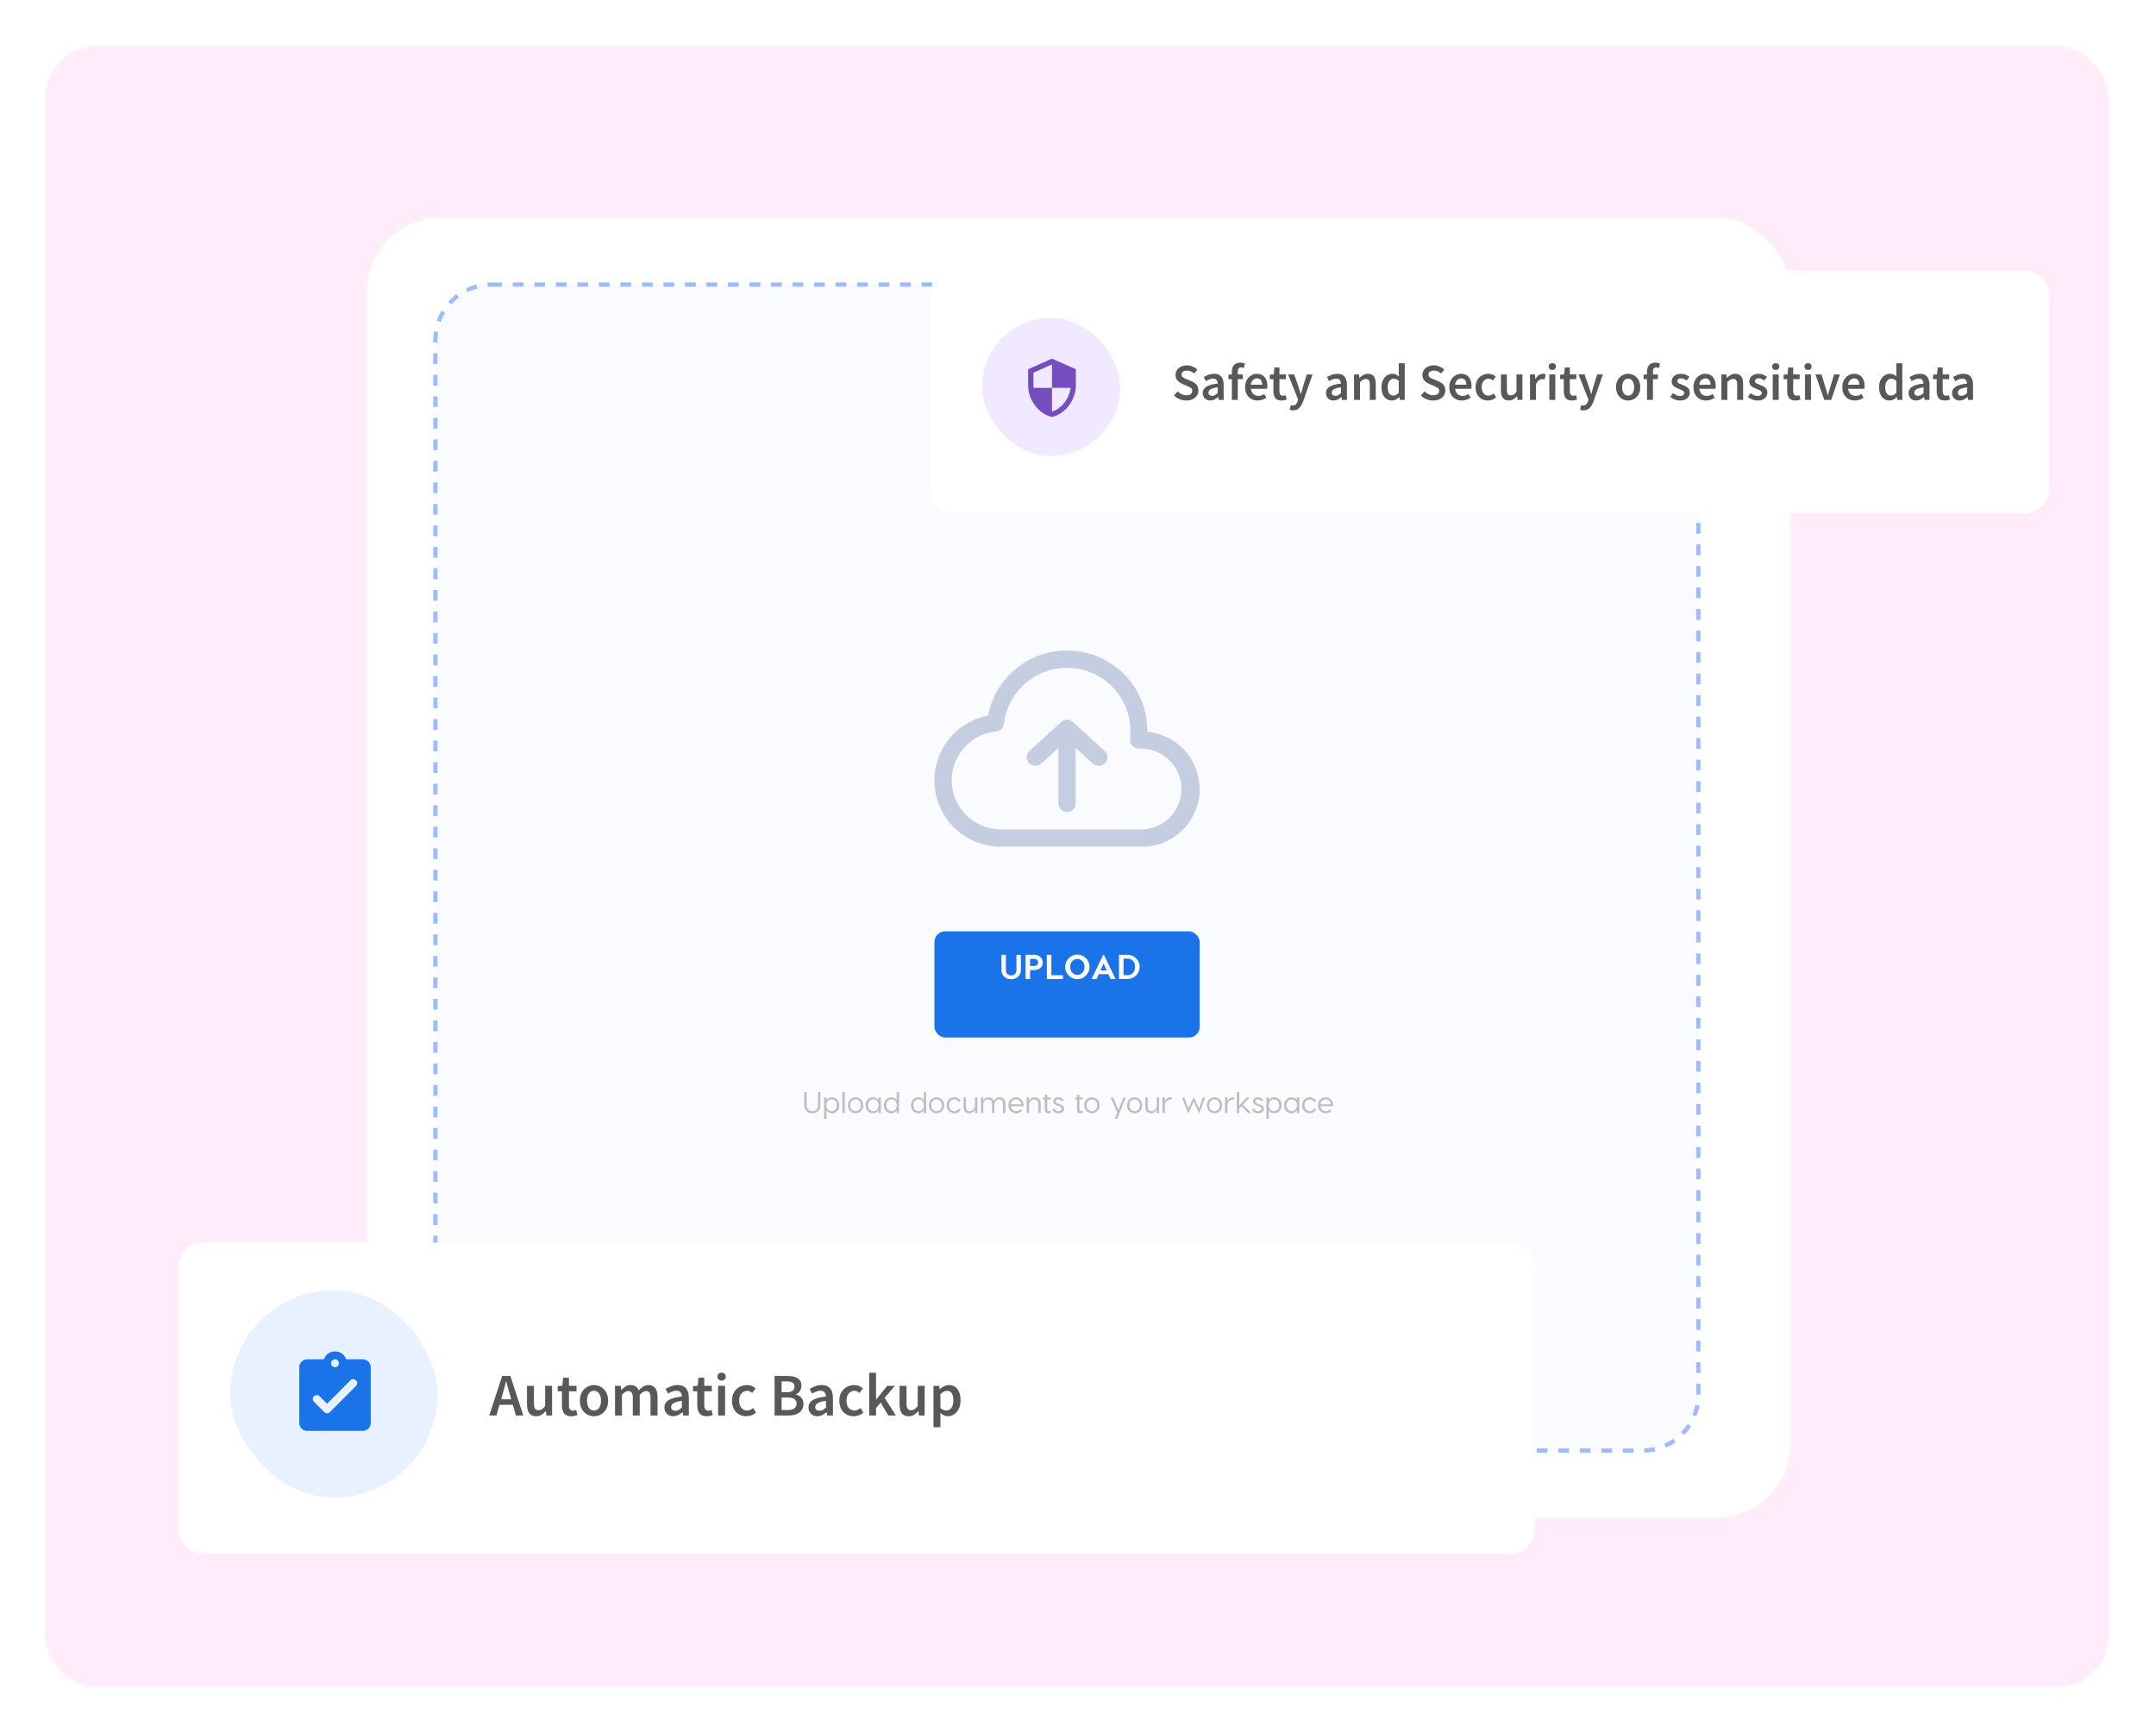 <svg width="499" height="401" viewBox="0 0 499 401" fill="none" xmlns="http://www.w3.org/2000/svg">
<g filter="url(#filter0_d_18826_15414)">
<mask id="mask0_18826_15414" style="mask-type:alpha" maskUnits="userSpaceOnUse" x="9" y="8" width="478" height="380">
<rect x="9" y="8" width="478" height="380" rx="12" fill="#FFEBFA"/>
</mask>
<g mask="url(#mask0_18826_15414)">
<rect x="9" y="8" width="478" height="380" rx="12" fill="#FFEBFA"/>
<rect x="83.597" y="47.694" width="329.71" height="301.056" rx="17.172" fill="white" stroke="#F5F5F5" stroke-width="0.498"/>
<rect x="99.502" y="63.32" width="292.315" height="269.801" rx="12.941" fill="#FAFBFF" stroke="#9DBBFF" stroke-width="0.995" stroke-dasharray="2.49 2.49"/>
<g filter="url(#filter1_d_18826_15414)">
<rect x="215" y="207.999" width="61.402" height="24.561" rx="2.489" fill="#1A73E8"/>
</g>
<path d="M235.01 218.399V221.951C235.01 222.585 234.791 223.095 234.354 223.479C233.917 223.863 233.389 224.055 232.77 224.055C232.146 224.055 231.615 223.863 231.178 223.479C230.741 223.095 230.522 222.585 230.522 221.951V218.399H231.546V221.951C231.546 222.356 231.666 222.66 231.906 222.863C232.151 223.065 232.439 223.167 232.77 223.167C233.101 223.167 233.386 223.065 233.626 222.863C233.866 222.66 233.986 222.356 233.986 221.951V218.399H235.01ZM238.021 218.399C238.651 218.399 239.149 218.564 239.517 218.895C239.885 219.225 240.069 219.649 240.069 220.167C240.069 220.684 239.885 221.108 239.517 221.439C239.149 221.769 238.651 221.935 238.021 221.935H237.149V223.999H236.093V218.399H238.021ZM237.981 220.999C238.301 220.999 238.552 220.927 238.733 220.783C238.92 220.639 239.013 220.433 239.013 220.167C239.013 219.9 238.92 219.695 238.733 219.551C238.552 219.401 238.301 219.327 237.981 219.327H237.149V220.999H237.981ZM242.071 223.119H244.759V223.999H241.023V218.399H242.071V223.119ZM248.078 218.343C248.814 218.343 249.468 218.615 250.038 219.159C250.609 219.703 250.894 220.383 250.894 221.199C250.894 222.015 250.609 222.695 250.038 223.239C249.468 223.783 248.814 224.055 248.078 224.055C247.358 224.055 246.708 223.783 246.126 223.239C245.55 222.689 245.262 222.009 245.262 221.199C245.262 220.388 245.55 219.711 246.126 219.167C246.708 218.617 247.358 218.343 248.078 218.343ZM248.086 219.359C247.633 219.359 247.241 219.532 246.91 219.879C246.585 220.22 246.422 220.66 246.422 221.199C246.422 221.737 246.585 222.18 246.91 222.527C247.241 222.868 247.633 223.039 248.086 223.039C248.561 223.039 248.956 222.868 249.27 222.527C249.585 222.185 249.742 221.743 249.742 221.199C249.742 220.649 249.585 220.207 249.27 219.871C248.956 219.529 248.561 219.359 248.086 219.359ZM255.782 223.999L255.278 222.887H253.038L252.534 223.999H251.382L254.07 218.399H254.238L256.926 223.999H255.782ZM253.43 222.015H254.886L254.158 220.407L253.43 222.015ZM259.687 218.399C260.476 218.399 261.143 218.671 261.687 219.215C262.236 219.753 262.511 220.407 262.511 221.175C262.511 221.969 262.236 222.639 261.687 223.183C261.143 223.727 260.476 223.999 259.687 223.999H257.727V218.399H259.687ZM259.687 223.111C260.231 223.111 260.66 222.929 260.975 222.567C261.295 222.204 261.455 221.74 261.455 221.175C261.455 220.631 261.295 220.18 260.975 219.823C260.66 219.465 260.231 219.287 259.687 219.287H258.783V223.111H259.687Z" fill="white"/>
<path d="M188.625 250.15V253.202C188.625 253.773 188.449 254.228 188.096 254.567C187.743 254.907 187.294 255.076 186.751 255.076C186.207 255.076 185.759 254.907 185.406 254.567C185.053 254.228 184.876 253.773 184.876 253.202V250.15H185.434V253.202C185.434 253.643 185.555 253.984 185.796 254.226C186.038 254.463 186.356 254.581 186.751 254.581C187.146 254.581 187.464 254.463 187.706 254.226C187.947 253.984 188.068 253.643 188.068 253.202V250.15H188.625ZM191.266 251.362C191.466 251.362 191.663 251.401 191.858 251.48C192.058 251.559 192.242 251.673 192.409 251.822C192.576 251.966 192.713 252.161 192.82 252.407C192.927 252.649 192.98 252.918 192.98 253.216C192.98 253.796 192.804 254.252 192.451 254.581C192.098 254.911 191.703 255.076 191.266 255.076C190.987 255.076 190.734 255.006 190.507 254.867C190.279 254.723 190.116 254.54 190.019 254.317V256.351H189.461V251.404H190.019V252.094C190.112 251.875 190.272 251.699 190.5 251.564C190.727 251.429 190.983 251.362 191.266 251.362ZM190.36 254.24C190.602 254.472 190.881 254.588 191.196 254.588C191.512 254.588 191.796 254.468 192.047 254.226C192.297 253.98 192.423 253.643 192.423 253.216C192.423 252.788 192.297 252.454 192.047 252.212C191.796 251.971 191.512 251.85 191.196 251.85C190.881 251.85 190.602 251.966 190.36 252.198C190.119 252.43 189.998 252.77 189.998 253.216C189.998 253.662 190.119 254.003 190.36 254.24ZM194.26 250.15V255.027H193.695V250.15H194.26ZM196.148 251.48C196.353 251.401 196.555 251.362 196.755 251.362C196.954 251.362 197.157 251.401 197.361 251.48C197.565 251.559 197.756 251.673 197.932 251.822C198.109 251.966 198.253 252.161 198.364 252.407C198.476 252.649 198.532 252.918 198.532 253.216C198.532 253.61 198.434 253.954 198.239 254.247C198.048 254.54 197.821 254.751 197.556 254.881C197.296 255.011 197.029 255.076 196.755 255.076C196.555 255.076 196.353 255.037 196.148 254.958C195.949 254.879 195.758 254.767 195.577 254.623C195.4 254.475 195.256 254.277 195.145 254.031C195.033 253.785 194.978 253.513 194.978 253.216C194.978 252.918 195.033 252.649 195.145 252.407C195.256 252.161 195.4 251.966 195.577 251.822C195.758 251.673 195.949 251.559 196.148 251.48ZM197.598 252.212C197.347 251.971 197.066 251.85 196.755 251.85C196.443 251.85 196.162 251.971 195.912 252.212C195.661 252.449 195.535 252.784 195.535 253.216C195.535 253.648 195.661 253.984 195.912 254.226C196.162 254.468 196.443 254.588 196.755 254.588C197.066 254.588 197.347 254.468 197.598 254.226C197.849 253.984 197.974 253.648 197.974 253.216C197.974 252.784 197.849 252.449 197.598 252.212ZM200.809 251.362C201.088 251.362 201.341 251.429 201.569 251.564C201.796 251.699 201.957 251.875 202.05 252.094V251.404H202.607V255.027H202.05V254.317C201.957 254.535 201.796 254.716 201.569 254.86C201.341 255.004 201.088 255.076 200.809 255.076C200.372 255.076 199.975 254.911 199.618 254.581C199.265 254.252 199.088 253.796 199.088 253.216C199.088 252.64 199.267 252.187 199.625 251.857C199.982 251.527 200.377 251.362 200.809 251.362ZM200.872 251.85C200.561 251.85 200.277 251.971 200.022 252.212C199.771 252.454 199.645 252.788 199.645 253.216C199.645 253.643 199.771 253.98 200.022 254.226C200.277 254.468 200.561 254.588 200.872 254.588C201.188 254.588 201.466 254.472 201.708 254.24C201.954 254.003 202.077 253.662 202.077 253.216C202.077 252.77 201.957 252.43 201.715 252.198C201.473 251.966 201.192 251.85 200.872 251.85ZM206.263 250.15H206.82V255.027H206.263V254.317C206.165 254.54 206.002 254.723 205.775 254.867C205.547 255.006 205.294 255.076 205.015 255.076C204.579 255.076 204.184 254.911 203.831 254.581C203.478 254.252 203.301 253.796 203.301 253.216C203.301 252.918 203.355 252.649 203.461 252.407C203.568 252.161 203.705 251.966 203.872 251.822C204.04 251.673 204.221 251.559 204.416 251.48C204.616 251.401 204.816 251.362 205.015 251.362C205.299 251.362 205.554 251.429 205.782 251.564C206.009 251.699 206.17 251.875 206.263 252.094V250.15ZM204.235 254.226C204.486 254.468 204.769 254.588 205.085 254.588C205.401 254.588 205.68 254.472 205.921 254.24C206.163 254.003 206.284 253.662 206.284 253.216C206.284 252.77 206.163 252.43 205.921 252.198C205.68 251.966 205.401 251.85 205.085 251.85C204.769 251.85 204.486 251.971 204.235 252.212C203.984 252.454 203.859 252.788 203.859 253.216C203.859 253.643 203.984 253.98 204.235 254.226ZM212.53 250.15H213.088V255.027H212.53V254.317C212.432 254.54 212.27 254.723 212.042 254.867C211.815 255.006 211.561 255.076 211.283 255.076C210.846 255.076 210.451 254.911 210.098 254.581C209.745 254.252 209.568 253.796 209.568 253.216C209.568 252.918 209.622 252.649 209.729 252.407C209.836 252.161 209.973 251.966 210.14 251.822C210.307 251.673 210.488 251.559 210.683 251.48C210.883 251.401 211.083 251.362 211.283 251.362C211.566 251.362 211.822 251.429 212.049 251.564C212.277 251.699 212.437 251.875 212.53 252.094V250.15ZM210.502 254.226C210.753 254.468 211.036 254.588 211.352 254.588C211.668 254.588 211.947 254.472 212.189 254.24C212.43 254.003 212.551 253.662 212.551 253.216C212.551 252.77 212.43 252.43 212.189 252.198C211.947 251.966 211.668 251.85 211.352 251.85C211.036 251.85 210.753 251.971 210.502 252.212C210.251 252.454 210.126 252.788 210.126 253.216C210.126 253.643 210.251 253.98 210.502 254.226ZM214.883 251.48C215.087 251.401 215.289 251.362 215.489 251.362C215.689 251.362 215.891 251.401 216.095 251.48C216.3 251.559 216.49 251.673 216.666 251.822C216.843 251.966 216.987 252.161 217.099 252.407C217.21 252.649 217.266 252.918 217.266 253.216C217.266 253.61 217.168 253.954 216.973 254.247C216.783 254.54 216.555 254.751 216.29 254.881C216.03 255.011 215.763 255.076 215.489 255.076C215.289 255.076 215.087 255.037 214.883 254.958C214.683 254.879 214.492 254.767 214.311 254.623C214.135 254.475 213.991 254.277 213.879 254.031C213.768 253.785 213.712 253.513 213.712 253.216C213.712 252.918 213.768 252.649 213.879 252.407C213.991 252.161 214.135 251.966 214.311 251.822C214.492 251.673 214.683 251.559 214.883 251.48ZM216.332 252.212C216.081 251.971 215.8 251.85 215.489 251.85C215.178 251.85 214.897 251.971 214.646 252.212C214.395 252.449 214.269 252.784 214.269 253.216C214.269 253.648 214.395 253.984 214.646 254.226C214.897 254.468 215.178 254.588 215.489 254.588C215.8 254.588 216.081 254.468 216.332 254.226C216.583 253.984 216.708 253.648 216.708 253.216C216.708 252.784 216.583 252.449 216.332 252.212ZM219.599 251.362C219.882 251.362 220.164 251.436 220.442 251.585C220.721 251.734 220.942 251.95 221.104 252.233L220.603 252.407C220.491 252.226 220.342 252.089 220.157 251.996C219.975 251.899 219.79 251.85 219.599 251.85C219.288 251.85 219.007 251.971 218.756 252.212C218.505 252.454 218.38 252.788 218.38 253.216C218.38 253.643 218.505 253.98 218.756 254.226C219.007 254.468 219.288 254.588 219.599 254.588C219.79 254.588 219.975 254.54 220.157 254.442C220.342 254.344 220.491 254.205 220.603 254.024L221.111 254.198C220.944 254.481 220.721 254.7 220.442 254.853C220.164 255.002 219.882 255.076 219.599 255.076C219.399 255.076 219.197 255.037 218.993 254.958C218.793 254.879 218.603 254.767 218.421 254.623C218.245 254.475 218.101 254.277 217.989 254.031C217.878 253.785 217.822 253.513 217.822 253.216C217.822 252.918 217.878 252.646 217.989 252.4C218.101 252.154 218.245 251.959 218.421 251.815C218.603 251.671 218.793 251.559 218.993 251.48C219.197 251.401 219.399 251.362 219.599 251.362ZM224.386 251.404H224.944V255.027H224.386V254.149C224.34 254.349 224.2 254.553 223.968 254.763C223.736 254.972 223.443 255.076 223.09 255.076C222.7 255.076 222.377 254.951 222.122 254.7C221.866 254.449 221.738 254.061 221.738 253.536V251.404H222.296V253.522C222.296 253.889 222.375 254.159 222.533 254.331C222.691 254.502 222.904 254.588 223.174 254.588C223.476 254.588 223.738 254.472 223.961 254.24C224.184 254.003 224.326 253.747 224.386 253.473V251.404ZM230.081 251.369C230.452 251.369 230.773 251.494 231.042 251.745C231.312 251.996 231.447 252.389 231.447 252.923V255.027H230.889V252.902C230.889 252.554 230.803 252.293 230.631 252.122C230.464 251.945 230.248 251.857 229.983 251.857C229.695 251.857 229.458 251.954 229.272 252.149C229.087 252.34 228.959 252.581 228.889 252.874V255.027H228.332V252.902C228.332 252.558 228.243 252.298 228.067 252.122C227.89 251.945 227.67 251.857 227.405 251.857C227.103 251.857 226.861 251.957 226.68 252.156C226.499 252.356 226.383 252.595 226.332 252.874V255.027H225.774V251.404H226.332V252.275C226.355 252.075 226.469 251.875 226.673 251.676C226.878 251.471 227.152 251.369 227.495 251.369C227.774 251.369 228.032 251.441 228.269 251.585C228.511 251.729 228.682 251.957 228.785 252.268C228.859 252.036 229.01 251.829 229.238 251.648C229.465 251.462 229.746 251.369 230.081 251.369ZM232.677 251.857C233.048 251.527 233.455 251.362 233.896 251.362C234.338 251.362 234.739 251.527 235.102 251.857C235.469 252.187 235.652 252.64 235.652 253.216C235.652 253.276 235.648 253.348 235.638 253.432H232.698C232.735 253.794 232.874 254.077 233.116 254.282C233.357 254.486 233.622 254.588 233.91 254.588C234.305 254.588 234.623 254.454 234.865 254.184L235.311 254.442C234.948 254.865 234.479 255.076 233.903 255.076C233.703 255.076 233.501 255.037 233.297 254.958C233.097 254.879 232.907 254.767 232.726 254.623C232.549 254.475 232.405 254.277 232.294 254.031C232.182 253.785 232.126 253.513 232.126 253.216C232.126 252.64 232.31 252.187 232.677 251.857ZM234.677 252.149C234.44 251.95 234.18 251.85 233.896 251.85C233.613 251.85 233.353 251.95 233.116 252.149C232.879 252.349 232.742 252.63 232.705 252.993H235.095C235.058 252.63 234.918 252.349 234.677 252.149ZM238.216 251.369C238.602 251.369 238.929 251.497 239.199 251.752C239.468 252.008 239.603 252.396 239.603 252.916V255.027H239.045V252.937C239.045 252.57 238.959 252.298 238.788 252.122C238.62 251.945 238.397 251.857 238.119 251.857C237.812 251.857 237.543 251.973 237.31 252.205C237.083 252.433 236.948 252.667 236.906 252.909V255.027H236.349V251.404H236.906V252.268C236.934 252.087 237.069 251.892 237.31 251.683C237.556 251.473 237.858 251.369 238.216 251.369ZM241.403 254.581C241.561 254.581 241.722 254.544 241.884 254.47V254.944C241.717 255.027 241.51 255.069 241.264 255.069C240.795 255.069 240.56 254.811 240.56 254.296V251.864H240.114V251.404H240.56V250.777H241.118V251.404H241.877V251.864H241.118V254.247C241.118 254.47 241.213 254.581 241.403 254.581ZM244.395 252.268C244.233 251.98 243.991 251.836 243.671 251.836C243.494 251.836 243.35 251.882 243.239 251.975C243.132 252.063 243.078 252.173 243.078 252.303C243.078 252.424 243.116 252.526 243.19 252.609C243.269 252.693 243.404 252.767 243.594 252.832L243.963 252.965C244.321 253.09 244.588 253.227 244.765 253.376C244.941 253.525 245.03 253.743 245.03 254.031C245.03 254.347 244.893 254.6 244.618 254.79C244.344 254.981 244.038 255.076 243.699 255.076C243.378 255.076 243.085 254.99 242.821 254.818C242.556 254.646 242.384 254.416 242.305 254.128L242.793 253.996C242.853 254.177 242.969 254.324 243.141 254.435C243.313 254.542 243.499 254.595 243.699 254.595C243.894 254.595 244.068 254.544 244.221 254.442C244.375 254.335 244.451 254.198 244.451 254.031C244.451 253.887 244.402 253.768 244.305 253.675C244.207 253.583 244.059 253.501 243.859 253.432L243.441 253.285C243.106 253.164 242.867 253.03 242.723 252.881C242.579 252.732 242.507 252.542 242.507 252.31C242.507 252.04 242.619 251.815 242.841 251.634C243.069 251.453 243.343 251.362 243.664 251.362C244.244 251.362 244.658 251.62 244.904 252.135L244.395 252.268ZM248.848 254.581C249.006 254.581 249.166 254.544 249.329 254.47V254.944C249.162 255.027 248.955 255.069 248.709 255.069C248.239 255.069 248.005 254.811 248.005 254.296V251.864H247.559V251.404H248.005V250.777H248.562V251.404H249.322V251.864H248.562V254.247C248.562 254.47 248.658 254.581 248.848 254.581ZM250.847 251.48C251.051 251.401 251.254 251.362 251.453 251.362C251.653 251.362 251.855 251.401 252.06 251.48C252.264 251.559 252.454 251.673 252.631 251.822C252.807 251.966 252.951 252.161 253.063 252.407C253.174 252.649 253.23 252.918 253.23 253.216C253.23 253.61 253.133 253.954 252.938 254.247C252.747 254.54 252.519 254.751 252.255 254.881C251.995 255.011 251.727 255.076 251.453 255.076C251.254 255.076 251.051 255.037 250.847 254.958C250.647 254.879 250.457 254.767 250.276 254.623C250.099 254.475 249.955 254.277 249.844 254.031C249.732 253.785 249.676 253.513 249.676 253.216C249.676 252.918 249.732 252.649 249.844 252.407C249.955 252.161 250.099 251.966 250.276 251.822C250.457 251.673 250.647 251.559 250.847 251.48ZM252.296 252.212C252.046 251.971 251.765 251.85 251.453 251.85C251.142 251.85 250.861 251.971 250.61 252.212C250.359 252.449 250.234 252.784 250.234 253.216C250.234 253.648 250.359 253.984 250.61 254.226C250.861 254.468 251.142 254.588 251.453 254.588C251.765 254.588 252.046 254.468 252.296 254.226C252.547 253.984 252.673 253.648 252.673 253.216C252.673 252.784 252.547 252.449 252.296 252.212ZM258.74 251.404H259.297L257.29 256.351H256.74L257.318 254.923L255.792 251.404H256.35L257.583 254.261L258.74 251.404ZM260.742 251.48C260.946 251.401 261.148 251.362 261.348 251.362C261.548 251.362 261.75 251.401 261.954 251.48C262.158 251.559 262.349 251.673 262.525 251.822C262.702 251.966 262.846 252.161 262.957 252.407C263.069 252.649 263.125 252.918 263.125 253.216C263.125 253.61 263.027 253.954 262.832 254.247C262.642 254.54 262.414 254.751 262.149 254.881C261.889 255.011 261.622 255.076 261.348 255.076C261.148 255.076 260.946 255.037 260.742 254.958C260.542 254.879 260.351 254.767 260.17 254.623C259.994 254.475 259.85 254.277 259.738 254.031C259.627 253.785 259.571 253.513 259.571 253.216C259.571 252.918 259.627 252.649 259.738 252.407C259.85 252.161 259.994 251.966 260.17 251.822C260.351 251.673 260.542 251.559 260.742 251.48ZM262.191 252.212C261.94 251.971 261.659 251.85 261.348 251.85C261.037 251.85 260.755 251.971 260.505 252.212C260.254 252.449 260.128 252.784 260.128 253.216C260.128 253.648 260.254 253.984 260.505 254.226C260.755 254.468 261.037 254.588 261.348 254.588C261.659 254.588 261.94 254.468 262.191 254.226C262.442 253.984 262.567 253.648 262.567 253.216C262.567 252.784 262.442 252.449 262.191 252.212ZM266.468 251.404H267.026V255.027H266.468V254.149C266.422 254.349 266.283 254.553 266.05 254.763C265.818 254.972 265.525 255.076 265.172 255.076C264.782 255.076 264.459 254.951 264.204 254.7C263.948 254.449 263.82 254.061 263.82 253.536V251.404H264.378V253.522C264.378 253.889 264.457 254.159 264.615 254.331C264.773 254.502 264.986 254.588 265.256 254.588C265.558 254.588 265.82 254.472 266.043 254.24C266.266 254.003 266.408 253.747 266.468 253.473V251.404ZM269.661 251.369C269.726 251.369 269.815 251.374 269.926 251.383V251.899C269.866 251.889 269.775 251.885 269.654 251.885C269.306 251.889 269.016 252.005 268.783 252.233C268.551 252.461 268.409 252.779 268.358 253.188V255.027H267.794V251.404H268.358V252.512C268.4 252.191 268.535 251.922 268.762 251.703C268.99 251.48 269.29 251.369 269.661 251.369ZM277.723 251.404L276.308 255.027H276.218L275.005 252.358L273.8 255.027H273.709L272.295 251.404H272.852L273.8 253.947L274.956 251.404H275.061L276.218 253.947L277.165 251.404H277.723ZM279.217 251.48C279.422 251.401 279.624 251.362 279.823 251.362C280.023 251.362 280.225 251.401 280.43 251.48C280.634 251.559 280.824 251.673 281.001 251.822C281.178 251.966 281.322 252.161 281.433 252.407C281.545 252.649 281.6 252.918 281.6 253.216C281.6 253.61 281.503 253.954 281.308 254.247C281.117 254.54 280.89 254.751 280.625 254.881C280.365 255.011 280.097 255.076 279.823 255.076C279.624 255.076 279.422 255.037 279.217 254.958C279.017 254.879 278.827 254.767 278.646 254.623C278.469 254.475 278.325 254.277 278.214 254.031C278.102 253.785 278.046 253.513 278.046 253.216C278.046 252.918 278.102 252.649 278.214 252.407C278.325 252.161 278.469 251.966 278.646 251.822C278.827 251.673 279.017 251.559 279.217 251.48ZM280.667 252.212C280.416 251.971 280.135 251.85 279.823 251.85C279.512 251.85 279.231 251.971 278.98 252.212C278.729 252.449 278.604 252.784 278.604 253.216C278.604 253.648 278.729 253.984 278.98 254.226C279.231 254.468 279.512 254.588 279.823 254.588C280.135 254.588 280.416 254.468 280.667 254.226C280.917 253.984 281.043 253.648 281.043 253.216C281.043 252.784 280.917 252.449 280.667 252.212ZM284.129 251.369C284.194 251.369 284.282 251.374 284.394 251.383V251.899C284.333 251.889 284.243 251.885 284.122 251.885C283.773 251.889 283.483 252.005 283.251 252.233C283.018 252.461 282.877 252.779 282.826 253.188V255.027H282.261V251.404H282.826V252.512C282.867 252.191 283.002 251.922 283.23 251.703C283.457 251.48 283.757 251.369 284.129 251.369ZM287.646 255.027L286.05 253.425L285.562 253.94V255.027H285.005V250.15H285.562V253.243L287.298 251.404H288.001L286.385 253.076L288.343 255.027H287.646ZM290.622 252.268C290.459 251.98 290.218 251.836 289.897 251.836C289.721 251.836 289.577 251.882 289.465 251.975C289.358 252.063 289.305 252.173 289.305 252.303C289.305 252.424 289.342 252.526 289.416 252.609C289.495 252.693 289.63 252.767 289.82 252.832L290.19 252.965C290.548 253.09 290.815 253.227 290.991 253.376C291.168 253.525 291.256 253.743 291.256 254.031C291.256 254.347 291.119 254.6 290.845 254.79C290.571 254.981 290.264 255.076 289.925 255.076C289.604 255.076 289.312 254.99 289.047 254.818C288.782 254.646 288.61 254.416 288.531 254.128L289.019 253.996C289.08 254.177 289.196 254.324 289.368 254.435C289.539 254.542 289.725 254.595 289.925 254.595C290.12 254.595 290.294 254.544 290.448 254.442C290.601 254.335 290.678 254.198 290.678 254.031C290.678 253.887 290.629 253.768 290.531 253.675C290.434 253.583 290.285 253.501 290.085 253.432L289.667 253.285C289.333 253.164 289.093 253.03 288.949 252.881C288.805 252.732 288.733 252.542 288.733 252.31C288.733 252.04 288.845 251.815 289.068 251.634C289.296 251.453 289.57 251.362 289.89 251.362C290.471 251.362 290.884 251.62 291.131 252.135L290.622 252.268ZM293.654 251.362C293.854 251.362 294.051 251.401 294.247 251.48C294.446 251.559 294.63 251.673 294.797 251.822C294.964 251.966 295.101 252.161 295.208 252.407C295.315 252.649 295.368 252.918 295.368 253.216C295.368 253.796 295.192 254.252 294.839 254.581C294.486 254.911 294.091 255.076 293.654 255.076C293.376 255.076 293.122 255.006 292.895 254.867C292.667 254.723 292.504 254.54 292.407 254.317V256.351H291.849V251.404H292.407V252.094C292.5 251.875 292.66 251.699 292.888 251.564C293.115 251.429 293.371 251.362 293.654 251.362ZM292.748 254.24C292.99 254.472 293.269 254.588 293.585 254.588C293.9 254.588 294.184 254.468 294.435 254.226C294.686 253.98 294.811 253.643 294.811 253.216C294.811 252.788 294.686 252.454 294.435 252.212C294.184 251.971 293.9 251.85 293.585 251.85C293.269 251.85 292.99 251.966 292.748 252.198C292.507 252.43 292.386 252.77 292.386 253.216C292.386 253.662 292.507 254.003 292.748 254.24ZM297.644 251.362C297.923 251.362 298.176 251.429 298.404 251.564C298.632 251.699 298.792 251.875 298.885 252.094V251.404H299.442V255.027H298.885V254.317C298.792 254.535 298.632 254.716 298.404 254.86C298.176 255.004 297.923 255.076 297.644 255.076C297.208 255.076 296.811 254.911 296.453 254.581C296.1 254.252 295.923 253.796 295.923 253.216C295.923 252.64 296.102 252.187 296.46 251.857C296.817 251.527 297.212 251.362 297.644 251.362ZM297.707 251.85C297.396 251.85 297.112 251.971 296.857 252.212C296.606 252.454 296.481 252.788 296.481 253.216C296.481 253.643 296.606 253.98 296.857 254.226C297.112 254.468 297.396 254.588 297.707 254.588C298.023 254.588 298.302 254.472 298.543 254.24C298.79 254.003 298.913 253.662 298.913 253.216C298.913 252.77 298.792 252.43 298.55 252.198C298.309 251.966 298.028 251.85 297.707 251.85ZM301.878 251.362C302.162 251.362 302.443 251.436 302.722 251.585C303 251.734 303.221 251.95 303.384 252.233L302.882 252.407C302.77 252.226 302.622 252.089 302.436 251.996C302.255 251.899 302.069 251.85 301.878 251.85C301.567 251.85 301.286 251.971 301.035 252.212C300.784 252.454 300.659 252.788 300.659 253.216C300.659 253.643 300.784 253.98 301.035 254.226C301.286 254.468 301.567 254.588 301.878 254.588C302.069 254.588 302.255 254.54 302.436 254.442C302.622 254.344 302.77 254.205 302.882 254.024L303.391 254.198C303.223 254.481 303 254.7 302.722 254.853C302.443 255.002 302.162 255.076 301.878 255.076C301.679 255.076 301.477 255.037 301.272 254.958C301.072 254.879 300.882 254.767 300.701 254.623C300.524 254.475 300.38 254.277 300.269 254.031C300.157 253.785 300.101 253.513 300.101 253.216C300.101 252.918 300.157 252.646 300.269 252.4C300.38 252.154 300.524 251.959 300.701 251.815C300.882 251.671 301.072 251.559 301.272 251.48C301.477 251.401 301.679 251.362 301.878 251.362ZM304.327 251.857C304.698 251.527 305.105 251.362 305.546 251.362C305.987 251.362 306.389 251.527 306.752 251.857C307.119 252.187 307.302 252.64 307.302 253.216C307.302 253.276 307.298 253.348 307.288 253.432H304.348C304.385 253.794 304.524 254.077 304.766 254.282C305.007 254.486 305.272 254.588 305.56 254.588C305.955 254.588 306.273 254.454 306.515 254.184L306.961 254.442C306.598 254.865 306.129 255.076 305.553 255.076C305.353 255.076 305.151 255.037 304.947 254.958C304.747 254.879 304.557 254.767 304.375 254.623C304.199 254.475 304.055 254.277 303.943 254.031C303.832 253.785 303.776 253.513 303.776 253.216C303.776 252.64 303.96 252.187 304.327 251.857ZM306.327 252.149C306.09 251.95 305.83 251.85 305.546 251.85C305.263 251.85 305.003 251.95 304.766 252.149C304.529 252.349 304.392 252.63 304.355 252.993H306.745C306.708 252.63 306.568 252.349 306.327 252.149Z" fill="#BEBEBE"/>
<path d="M245.7 148C241.378 147.978 237.185 149.469 233.847 152.216C230.51 154.962 228.239 158.79 227.429 163.035C223.684 163.753 220.341 165.842 218.055 168.895C215.77 171.947 214.705 175.742 215.07 179.538C215.436 183.334 217.204 186.857 220.03 189.418C222.856 191.978 226.536 193.392 230.349 193.382H263.053C266.484 193.39 269.785 192.072 272.268 189.705C274.75 187.337 276.224 184.103 276.38 180.676C276.536 177.248 275.362 173.893 273.105 171.31C270.847 168.727 267.68 167.115 264.262 166.811C264.306 164.349 263.857 161.904 262.943 159.618C262.029 157.333 260.667 155.253 258.938 153.501C257.209 151.748 255.147 150.359 252.874 149.415C250.601 148.47 248.162 147.989 245.7 148V148ZM245.7 152.005C247.625 151.996 249.532 152.369 251.312 153.103C253.091 153.837 254.707 154.917 256.066 156.281C257.645 157.855 258.845 159.768 259.574 161.875C260.304 163.982 260.545 166.227 260.279 168.441C260.244 168.722 260.268 169.007 260.352 169.278C260.435 169.549 260.575 169.799 260.762 170.011C260.949 170.224 261.179 170.395 261.436 170.512C261.694 170.63 261.974 170.691 262.257 170.692H263.05C265.489 170.751 267.809 171.761 269.513 173.507C271.217 175.253 272.171 177.596 272.171 180.036C272.171 182.476 271.217 184.819 269.513 186.565C267.809 188.311 265.489 189.321 263.05 189.38H230.349C227.431 189.377 224.627 188.251 222.518 186.234C220.409 184.218 219.157 181.467 219.023 178.552C218.889 175.638 219.882 172.783 221.797 170.582C223.712 168.38 226.401 167.001 229.306 166.73C229.76 166.685 230.185 166.488 230.511 166.169C230.837 165.85 231.045 165.43 231.1 164.978C231.514 161.399 233.231 158.098 235.924 155.705C238.617 153.312 242.097 151.995 245.7 152.005V152.005ZM245.7 164.018C245.45 164.005 245.2 164.045 244.967 164.135C244.733 164.225 244.521 164.362 244.344 164.539L237.003 171.213C236.613 171.575 236.381 172.075 236.358 172.606C236.334 173.137 236.521 173.656 236.877 174.05C237.248 174.423 237.745 174.643 238.271 174.667C238.796 174.69 239.312 174.515 239.714 174.176L243.697 170.546V183.372C243.697 183.903 243.908 184.413 244.284 184.788C244.659 185.164 245.169 185.375 245.7 185.375C246.231 185.375 246.74 185.164 247.116 184.788C247.491 184.413 247.702 183.903 247.702 183.372V170.546L251.686 174.176C252.092 174.505 252.605 174.674 253.128 174.651C253.651 174.628 254.147 174.414 254.523 174.05C254.88 173.656 255.068 173.137 255.044 172.606C255.02 172.075 254.788 171.574 254.397 171.214L247.055 164.536C246.882 164.354 246.671 164.213 246.436 164.124C246.202 164.034 245.95 163.998 245.7 164.018V164.018Z" fill="#C5CEE0"/>
<g filter="url(#filter2_d_18826_15414)">
<rect x="214" y="58.999" width="259" height="56.217" rx="5.663" fill="white"/>
</g>
<path d="M273.288 90.144C272.76 90.144 272.248 90.044 271.752 89.844C271.264 89.644 270.832 89.36 270.456 88.992L271.272 88.044C271.552 88.308 271.872 88.524 272.232 88.692C272.592 88.852 272.952 88.932 273.312 88.932C273.76 88.932 274.1 88.84 274.332 88.656C274.564 88.472 274.68 88.228 274.68 87.924C274.68 87.596 274.564 87.36 274.332 87.216C274.108 87.072 273.82 86.924 273.468 86.772L272.388 86.304C272.132 86.192 271.88 86.048 271.632 85.872C271.392 85.696 271.192 85.472 271.032 85.2C270.88 84.928 270.804 84.6 270.804 84.216C270.804 83.8 270.916 83.428 271.14 83.1C271.372 82.764 271.684 82.5 272.076 82.308C272.476 82.108 272.932 82.008 273.444 82.008C273.9 82.008 274.34 82.1 274.764 82.284C275.188 82.46 275.552 82.7 275.856 83.004L275.148 83.892C274.9 83.684 274.636 83.52 274.356 83.4C274.084 83.28 273.78 83.22 273.444 83.22C273.076 83.22 272.776 83.304 272.544 83.472C272.32 83.632 272.208 83.856 272.208 84.144C272.208 84.344 272.264 84.512 272.376 84.648C272.496 84.776 272.652 84.888 272.844 84.984C273.036 85.072 273.24 85.16 273.456 85.248L274.524 85.692C274.988 85.892 275.368 86.156 275.664 86.484C275.96 86.804 276.108 87.248 276.108 87.816C276.108 88.24 275.996 88.628 275.772 88.98C275.548 89.332 275.224 89.616 274.8 89.832C274.384 90.04 273.88 90.144 273.288 90.144ZM278.843 90.144C278.331 90.144 277.911 89.984 277.583 89.664C277.263 89.344 277.103 88.928 277.103 88.416C277.103 87.784 277.379 87.296 277.931 86.952C278.483 86.6 279.363 86.36 280.571 86.232C280.563 85.92 280.479 85.652 280.319 85.428C280.167 85.196 279.891 85.08 279.491 85.08C279.203 85.08 278.919 85.136 278.639 85.248C278.367 85.36 278.099 85.496 277.835 85.656L277.331 84.732C277.659 84.524 278.027 84.344 278.435 84.192C278.851 84.04 279.291 83.964 279.755 83.964C280.491 83.964 281.039 84.184 281.399 84.624C281.767 85.056 281.951 85.684 281.951 86.508V90H280.811L280.715 89.352H280.667C280.403 89.576 280.119 89.764 279.815 89.916C279.519 90.068 279.195 90.144 278.843 90.144ZM279.287 89.064C279.527 89.064 279.743 89.008 279.935 88.896C280.135 88.776 280.347 88.616 280.571 88.416V87.096C279.771 87.2 279.215 87.356 278.903 87.564C278.591 87.764 278.435 88.012 278.435 88.308C278.435 88.572 278.515 88.764 278.675 88.884C278.835 89.004 279.039 89.064 279.287 89.064ZM283.843 90V85.2H283.051V84.168L283.843 84.108V83.496C283.843 82.88 283.995 82.376 284.299 81.984C284.603 81.584 285.103 81.384 285.799 81.384C286.007 81.384 286.207 81.404 286.399 81.444C286.591 81.484 286.751 81.532 286.879 81.588L286.615 82.62C286.399 82.524 286.183 82.476 285.967 82.476C285.471 82.476 285.223 82.808 285.223 83.472V84.108H286.375V85.2H285.223V90H283.843ZM289.814 90.144C289.27 90.144 288.778 90.024 288.338 89.784C287.898 89.536 287.55 89.184 287.294 88.728C287.038 88.264 286.91 87.708 286.91 87.06C286.91 86.42 287.038 85.868 287.294 85.404C287.558 84.94 287.898 84.584 288.314 84.336C288.73 84.088 289.166 83.964 289.622 83.964C290.158 83.964 290.606 84.084 290.966 84.324C291.326 84.556 291.598 84.884 291.782 85.308C291.966 85.724 292.058 86.208 292.058 86.76C292.058 87.048 292.038 87.272 291.998 87.432H288.254C288.318 87.952 288.506 88.356 288.818 88.644C289.13 88.932 289.522 89.076 289.994 89.076C290.25 89.076 290.486 89.04 290.702 88.968C290.926 88.888 291.146 88.78 291.362 88.644L291.83 89.508C291.55 89.692 291.238 89.844 290.894 89.964C290.55 90.084 290.19 90.144 289.814 90.144ZM288.242 86.496H290.858C290.858 86.04 290.758 85.684 290.558 85.428C290.358 85.164 290.058 85.032 289.658 85.032C289.314 85.032 289.006 85.16 288.734 85.416C288.47 85.664 288.306 86.024 288.242 86.496ZM295.335 90.144C294.655 90.144 294.171 89.948 293.883 89.556C293.603 89.156 293.463 88.64 293.463 88.008V85.2H292.623V84.168L293.535 84.108L293.703 82.5H294.855V84.108H296.355V85.2H294.855V88.008C294.855 88.696 295.131 89.04 295.683 89.04C295.787 89.04 295.895 89.028 296.007 89.004C296.119 88.972 296.215 88.94 296.295 88.908L296.535 89.928C296.375 89.984 296.191 90.032 295.983 90.072C295.783 90.12 295.567 90.144 295.335 90.144ZM297.991 92.424C297.831 92.424 297.691 92.412 297.571 92.388C297.451 92.364 297.335 92.336 297.223 92.304L297.475 91.224C297.531 91.24 297.595 91.256 297.667 91.272C297.747 91.296 297.823 91.308 297.895 91.308C298.207 91.308 298.455 91.212 298.639 91.02C298.831 90.836 298.975 90.596 299.071 90.3L299.179 89.928L296.863 84.108H298.267L299.287 87C299.375 87.256 299.459 87.528 299.539 87.816C299.627 88.096 299.715 88.376 299.803 88.656H299.851C299.923 88.384 299.995 88.108 300.067 87.828C300.147 87.54 300.223 87.264 300.295 87L301.183 84.108H302.515L300.379 90.264C300.131 90.928 299.831 91.452 299.479 91.836C299.127 92.228 298.631 92.424 297.991 92.424ZM307.367 90.144C306.855 90.144 306.435 89.984 306.107 89.664C305.787 89.344 305.627 88.928 305.627 88.416C305.627 87.784 305.903 87.296 306.455 86.952C307.007 86.6 307.887 86.36 309.095 86.232C309.087 85.92 309.003 85.652 308.843 85.428C308.691 85.196 308.415 85.08 308.015 85.08C307.727 85.08 307.443 85.136 307.163 85.248C306.891 85.36 306.623 85.496 306.359 85.656L305.854 84.732C306.183 84.524 306.551 84.344 306.959 84.192C307.375 84.04 307.815 83.964 308.279 83.964C309.015 83.964 309.563 84.184 309.923 84.624C310.291 85.056 310.475 85.684 310.475 86.508V90H309.335L309.239 89.352H309.191C308.927 89.576 308.643 89.764 308.339 89.916C308.043 90.068 307.719 90.144 307.367 90.144ZM307.811 89.064C308.051 89.064 308.267 89.008 308.459 88.896C308.659 88.776 308.871 88.616 309.095 88.416V87.096C308.295 87.2 307.739 87.356 307.427 87.564C307.115 87.764 306.959 88.012 306.959 88.308C306.959 88.572 307.039 88.764 307.199 88.884C307.359 89.004 307.563 89.064 307.811 89.064ZM312.126 90V84.108H313.266L313.362 84.9H313.41C313.674 84.644 313.962 84.424 314.274 84.24C314.586 84.056 314.942 83.964 315.342 83.964C315.974 83.964 316.434 84.168 316.722 84.576C317.01 84.984 317.154 85.56 317.154 86.304V90H315.774V86.484C315.774 85.996 315.702 85.652 315.558 85.452C315.414 85.252 315.178 85.152 314.85 85.152C314.594 85.152 314.366 85.216 314.166 85.344C313.974 85.464 313.754 85.644 313.506 85.884V90H312.126ZM320.905 90.144C320.169 90.144 319.581 89.872 319.141 89.328C318.701 88.784 318.481 88.028 318.481 87.06C318.481 86.42 318.597 85.868 318.829 85.404C319.069 84.94 319.381 84.584 319.765 84.336C320.149 84.088 320.553 83.964 320.977 83.964C321.313 83.964 321.597 84.024 321.829 84.144C322.069 84.256 322.301 84.412 322.525 84.612L322.477 83.664V81.528H323.857V90H322.717L322.621 89.364H322.573C322.357 89.58 322.105 89.764 321.817 89.916C321.529 90.068 321.225 90.144 320.905 90.144ZM321.241 89.004C321.681 89.004 322.093 88.784 322.477 88.344V85.596C322.277 85.412 322.077 85.284 321.877 85.212C321.677 85.14 321.477 85.104 321.277 85.104C320.901 85.104 320.577 85.276 320.305 85.62C320.041 85.956 319.909 86.432 319.909 87.048C319.909 87.68 320.025 88.164 320.257 88.5C320.489 88.836 320.817 89.004 321.241 89.004ZM330.429 90.144C329.901 90.144 329.389 90.044 328.893 89.844C328.405 89.644 327.973 89.36 327.597 88.992L328.413 88.044C328.693 88.308 329.013 88.524 329.373 88.692C329.733 88.852 330.093 88.932 330.453 88.932C330.901 88.932 331.241 88.84 331.473 88.656C331.705 88.472 331.821 88.228 331.821 87.924C331.821 87.596 331.705 87.36 331.473 87.216C331.249 87.072 330.961 86.924 330.609 86.772L329.529 86.304C329.273 86.192 329.021 86.048 328.773 85.872C328.533 85.696 328.333 85.472 328.173 85.2C328.021 84.928 327.945 84.6 327.945 84.216C327.945 83.8 328.057 83.428 328.281 83.1C328.513 82.764 328.825 82.5 329.217 82.308C329.617 82.108 330.073 82.008 330.585 82.008C331.041 82.008 331.481 82.1 331.905 82.284C332.329 82.46 332.693 82.7 332.997 83.004L332.289 83.892C332.041 83.684 331.777 83.52 331.497 83.4C331.225 83.28 330.921 83.22 330.585 83.22C330.217 83.22 329.917 83.304 329.685 83.472C329.461 83.632 329.349 83.856 329.349 84.144C329.349 84.344 329.405 84.512 329.517 84.648C329.637 84.776 329.793 84.888 329.985 84.984C330.177 85.072 330.381 85.16 330.597 85.248L331.665 85.692C332.129 85.892 332.509 86.156 332.805 86.484C333.101 86.804 333.249 87.248 333.249 87.816C333.249 88.24 333.137 88.628 332.913 88.98C332.689 89.332 332.365 89.616 331.941 89.832C331.525 90.04 331.021 90.144 330.429 90.144ZM337.076 90.144C336.532 90.144 336.04 90.024 335.6 89.784C335.16 89.536 334.812 89.184 334.556 88.728C334.3 88.264 334.172 87.708 334.172 87.06C334.172 86.42 334.3 85.868 334.556 85.404C334.82 84.94 335.16 84.584 335.576 84.336C335.992 84.088 336.428 83.964 336.884 83.964C337.42 83.964 337.868 84.084 338.228 84.324C338.588 84.556 338.86 84.884 339.044 85.308C339.228 85.724 339.32 86.208 339.32 86.76C339.32 87.048 339.3 87.272 339.26 87.432H335.516C335.58 87.952 335.768 88.356 336.08 88.644C336.392 88.932 336.784 89.076 337.256 89.076C337.512 89.076 337.748 89.04 337.964 88.968C338.188 88.888 338.408 88.78 338.624 88.644L339.092 89.508C338.812 89.692 338.5 89.844 338.156 89.964C337.812 90.084 337.452 90.144 337.076 90.144ZM335.504 86.496H338.12C338.12 86.04 338.02 85.684 337.82 85.428C337.62 85.164 337.32 85.032 336.92 85.032C336.576 85.032 336.268 85.16 335.996 85.416C335.732 85.664 335.568 86.024 335.504 86.496ZM343.098 90.144C342.562 90.144 342.078 90.024 341.646 89.784C341.222 89.536 340.882 89.184 340.626 88.728C340.378 88.264 340.254 87.708 340.254 87.06C340.254 86.404 340.39 85.848 340.662 85.392C340.934 84.928 341.294 84.576 341.742 84.336C342.198 84.088 342.686 83.964 343.206 83.964C343.582 83.964 343.91 84.028 344.19 84.156C344.47 84.284 344.718 84.44 344.934 84.624L344.262 85.524C344.11 85.388 343.954 85.284 343.794 85.212C343.634 85.132 343.462 85.092 343.278 85.092C342.806 85.092 342.418 85.272 342.114 85.632C341.818 85.992 341.67 86.468 341.67 87.06C341.67 87.644 341.814 88.116 342.102 88.476C342.398 88.836 342.778 89.016 343.242 89.016C343.474 89.016 343.69 88.968 343.89 88.872C344.098 88.768 344.286 88.648 344.454 88.512L345.018 89.424C344.746 89.664 344.442 89.844 344.106 89.964C343.77 90.084 343.434 90.144 343.098 90.144ZM347.933 90.144C347.301 90.144 346.841 89.94 346.553 89.532C346.265 89.124 346.121 88.548 346.121 87.804V84.108H347.501V87.624C347.501 88.112 347.573 88.456 347.717 88.656C347.861 88.856 348.093 88.956 348.413 88.956C348.669 88.956 348.893 88.892 349.085 88.764C349.285 88.636 349.497 88.428 349.721 88.14V84.108H351.101V90H349.973L349.865 89.136H349.829C349.573 89.44 349.293 89.684 348.989 89.868C348.685 90.052 348.333 90.144 347.933 90.144ZM352.849 90V84.108H353.989L354.085 85.152H354.133C354.341 84.768 354.593 84.476 354.889 84.276C355.185 84.068 355.489 83.964 355.801 83.964C356.081 83.964 356.305 84.004 356.473 84.084L356.233 85.284C356.129 85.252 356.033 85.228 355.945 85.212C355.857 85.196 355.749 85.188 355.621 85.188C355.389 85.188 355.145 85.28 354.889 85.464C354.633 85.64 354.413 85.952 354.229 86.4V90H352.849ZM357.325 90V84.108H358.705V90H357.325ZM358.021 83.076C357.773 83.076 357.573 83.004 357.421 82.86C357.269 82.716 357.193 82.524 357.193 82.284C357.193 82.052 357.269 81.864 357.421 81.72C357.573 81.576 357.773 81.504 358.021 81.504C358.269 81.504 358.469 81.576 358.621 81.72C358.773 81.864 358.849 82.052 358.849 82.284C358.849 82.524 358.773 82.716 358.621 82.86C358.469 83.004 358.269 83.076 358.021 83.076ZM362.542 90.144C361.862 90.144 361.378 89.948 361.09 89.556C360.81 89.156 360.67 88.64 360.67 88.008V85.2H359.83V84.168L360.742 84.108L360.91 82.5H362.062V84.108H363.562V85.2H362.062V88.008C362.062 88.696 362.338 89.04 362.89 89.04C362.994 89.04 363.102 89.028 363.214 89.004C363.326 88.972 363.422 88.94 363.502 88.908L363.742 89.928C363.582 89.984 363.398 90.032 363.19 90.072C362.99 90.12 362.774 90.144 362.542 90.144ZM365.198 92.424C365.038 92.424 364.898 92.412 364.778 92.388C364.658 92.364 364.542 92.336 364.43 92.304L364.682 91.224C364.738 91.24 364.802 91.256 364.874 91.272C364.954 91.296 365.03 91.308 365.102 91.308C365.414 91.308 365.662 91.212 365.846 91.02C366.038 90.836 366.182 90.596 366.278 90.3L366.386 89.928L364.07 84.108H365.474L366.494 87C366.582 87.256 366.666 87.528 366.746 87.816C366.834 88.096 366.922 88.376 367.01 88.656H367.058C367.13 88.384 367.202 88.108 367.274 87.828C367.354 87.54 367.43 87.264 367.502 87L368.39 84.108H369.722L367.586 90.264C367.338 90.928 367.038 91.452 366.686 91.836C366.334 92.228 365.838 92.424 365.198 92.424ZM375.558 90.144C375.07 90.144 374.614 90.024 374.19 89.784C373.766 89.536 373.422 89.184 373.158 88.728C372.894 88.264 372.762 87.708 372.762 87.06C372.762 86.404 372.894 85.848 373.158 85.392C373.422 84.928 373.766 84.576 374.19 84.336C374.614 84.088 375.07 83.964 375.558 83.964C376.054 83.964 376.514 84.088 376.938 84.336C377.362 84.576 377.706 84.928 377.97 85.392C378.234 85.848 378.366 86.404 378.366 87.06C378.366 87.708 378.234 88.264 377.97 88.728C377.706 89.184 377.362 89.536 376.938 89.784C376.514 90.024 376.054 90.144 375.558 90.144ZM375.558 89.016C375.99 89.016 376.33 88.836 376.578 88.476C376.826 88.116 376.95 87.644 376.95 87.06C376.95 86.468 376.826 85.992 376.578 85.632C376.33 85.272 375.99 85.092 375.558 85.092C375.126 85.092 374.786 85.272 374.538 85.632C374.298 85.992 374.178 86.468 374.178 87.06C374.178 87.644 374.298 88.116 374.538 88.476C374.786 88.836 375.126 89.016 375.558 89.016ZM379.925 90V85.2H379.133V84.168L379.925 84.108V83.496C379.925 82.88 380.077 82.376 380.381 81.984C380.685 81.584 381.185 81.384 381.881 81.384C382.089 81.384 382.289 81.404 382.481 81.444C382.673 81.484 382.833 81.532 382.961 81.588L382.697 82.62C382.481 82.524 382.265 82.476 382.049 82.476C381.553 82.476 381.305 82.808 381.305 83.472V84.108H382.457V85.2H381.305V90H379.925ZM387.54 90.144C387.14 90.144 386.74 90.068 386.34 89.916C385.94 89.756 385.596 89.56 385.308 89.328L385.956 88.44C386.22 88.64 386.484 88.8 386.748 88.92C387.012 89.04 387.292 89.1 387.588 89.1C387.908 89.1 388.144 89.032 388.296 88.896C388.448 88.76 388.524 88.592 388.524 88.392C388.524 88.224 388.46 88.088 388.332 87.984C388.212 87.872 388.056 87.776 387.864 87.696C387.672 87.608 387.472 87.524 387.264 87.444C387.008 87.348 386.752 87.232 386.496 87.096C386.248 86.952 386.044 86.772 385.884 86.556C385.724 86.332 385.644 86.056 385.644 85.728C385.644 85.208 385.836 84.784 386.22 84.456C386.604 84.128 387.124 83.964 387.78 83.964C388.196 83.964 388.568 84.036 388.896 84.18C389.224 84.324 389.508 84.488 389.748 84.672L389.112 85.512C388.904 85.36 388.692 85.24 388.476 85.152C388.268 85.056 388.048 85.008 387.816 85.008C387.52 85.008 387.3 85.072 387.156 85.2C387.012 85.32 386.94 85.472 386.94 85.656C386.94 85.888 387.06 86.064 387.3 86.184C387.54 86.304 387.82 86.42 388.14 86.532C388.412 86.628 388.676 86.748 388.932 86.892C389.188 87.028 389.4 87.208 389.568 87.432C389.744 87.656 389.832 87.952 389.832 88.32C389.832 88.824 389.636 89.256 389.244 89.616C388.852 89.968 388.284 90.144 387.54 90.144ZM393.584 90.144C393.04 90.144 392.548 90.024 392.108 89.784C391.668 89.536 391.32 89.184 391.064 88.728C390.808 88.264 390.68 87.708 390.68 87.06C390.68 86.42 390.808 85.868 391.064 85.404C391.328 84.94 391.668 84.584 392.084 84.336C392.5 84.088 392.936 83.964 393.392 83.964C393.928 83.964 394.376 84.084 394.736 84.324C395.096 84.556 395.368 84.884 395.552 85.308C395.736 85.724 395.828 86.208 395.828 86.76C395.828 87.048 395.808 87.272 395.768 87.432H392.024C392.088 87.952 392.276 88.356 392.588 88.644C392.9 88.932 393.292 89.076 393.764 89.076C394.02 89.076 394.256 89.04 394.472 88.968C394.696 88.888 394.916 88.78 395.132 88.644L395.6 89.508C395.32 89.692 395.008 89.844 394.664 89.964C394.32 90.084 393.96 90.144 393.584 90.144ZM392.012 86.496H394.628C394.628 86.04 394.528 85.684 394.328 85.428C394.128 85.164 393.828 85.032 393.428 85.032C393.084 85.032 392.776 85.16 392.504 85.416C392.24 85.664 392.076 86.024 392.012 86.496ZM397.146 90V84.108H398.286L398.382 84.9H398.43C398.694 84.644 398.982 84.424 399.294 84.24C399.606 84.056 399.962 83.964 400.362 83.964C400.994 83.964 401.454 84.168 401.742 84.576C402.03 84.984 402.174 85.56 402.174 86.304V90H400.794V86.484C400.794 85.996 400.722 85.652 400.578 85.452C400.434 85.252 400.198 85.152 399.87 85.152C399.614 85.152 399.386 85.216 399.186 85.344C398.994 85.464 398.774 85.644 398.526 85.884V90H397.146ZM405.504 90.144C405.104 90.144 404.704 90.068 404.304 89.916C403.904 89.756 403.56 89.56 403.272 89.328L403.92 88.44C404.184 88.64 404.448 88.8 404.712 88.92C404.976 89.04 405.256 89.1 405.552 89.1C405.872 89.1 406.108 89.032 406.26 88.896C406.412 88.76 406.488 88.592 406.488 88.392C406.488 88.224 406.424 88.088 406.296 87.984C406.176 87.872 406.02 87.776 405.828 87.696C405.636 87.608 405.436 87.524 405.228 87.444C404.972 87.348 404.716 87.232 404.46 87.096C404.212 86.952 404.008 86.772 403.848 86.556C403.688 86.332 403.608 86.056 403.608 85.728C403.608 85.208 403.8 84.784 404.184 84.456C404.568 84.128 405.088 83.964 405.744 83.964C406.16 83.964 406.532 84.036 406.86 84.18C407.188 84.324 407.472 84.488 407.712 84.672L407.076 85.512C406.868 85.36 406.656 85.24 406.44 85.152C406.232 85.056 406.012 85.008 405.78 85.008C405.484 85.008 405.264 85.072 405.12 85.2C404.976 85.32 404.904 85.472 404.904 85.656C404.904 85.888 405.024 86.064 405.264 86.184C405.504 86.304 405.784 86.42 406.104 86.532C406.376 86.628 406.64 86.748 406.896 86.892C407.152 87.028 407.364 87.208 407.532 87.432C407.708 87.656 407.796 87.952 407.796 88.32C407.796 88.824 407.6 89.256 407.208 89.616C406.816 89.968 406.248 90.144 405.504 90.144ZM409.028 90V84.108H410.408V90H409.028ZM409.724 83.076C409.476 83.076 409.276 83.004 409.124 82.86C408.972 82.716 408.896 82.524 408.896 82.284C408.896 82.052 408.972 81.864 409.124 81.72C409.276 81.576 409.476 81.504 409.724 81.504C409.972 81.504 410.172 81.576 410.324 81.72C410.476 81.864 410.552 82.052 410.552 82.284C410.552 82.524 410.476 82.716 410.324 82.86C410.172 83.004 409.972 83.076 409.724 83.076ZM414.245 90.144C413.565 90.144 413.081 89.948 412.793 89.556C412.513 89.156 412.373 88.64 412.373 88.008V85.2H411.533V84.168L412.445 84.108L412.613 82.5H413.765V84.108H415.265V85.2H413.765V88.008C413.765 88.696 414.041 89.04 414.593 89.04C414.697 89.04 414.805 89.028 414.917 89.004C415.029 88.972 415.125 88.94 415.205 88.908L415.445 89.928C415.285 89.984 415.101 90.032 414.893 90.072C414.693 90.12 414.477 90.144 414.245 90.144ZM416.505 90V84.108H417.885V90H416.505ZM417.201 83.076C416.953 83.076 416.753 83.004 416.601 82.86C416.449 82.716 416.373 82.524 416.373 82.284C416.373 82.052 416.449 81.864 416.601 81.72C416.753 81.576 416.953 81.504 417.201 81.504C417.449 81.504 417.649 81.576 417.801 81.72C417.953 81.864 418.029 82.052 418.029 82.284C418.029 82.524 417.953 82.716 417.801 82.86C417.649 83.004 417.449 83.076 417.201 83.076ZM420.966 90L418.914 84.108H420.318L421.254 87.168C421.334 87.456 421.414 87.748 421.494 88.044C421.582 88.34 421.666 88.64 421.746 88.944H421.794C421.882 88.64 421.966 88.34 422.046 88.044C422.134 87.748 422.218 87.456 422.298 87.168L423.234 84.108H424.566L422.562 90H420.966ZM428.037 90.144C427.493 90.144 427.001 90.024 426.561 89.784C426.121 89.536 425.773 89.184 425.517 88.728C425.261 88.264 425.133 87.708 425.133 87.06C425.133 86.42 425.261 85.868 425.517 85.404C425.781 84.94 426.121 84.584 426.537 84.336C426.953 84.088 427.389 83.964 427.845 83.964C428.381 83.964 428.829 84.084 429.189 84.324C429.549 84.556 429.821 84.884 430.005 85.308C430.189 85.724 430.281 86.208 430.281 86.76C430.281 87.048 430.261 87.272 430.221 87.432H426.477C426.541 87.952 426.729 88.356 427.041 88.644C427.353 88.932 427.745 89.076 428.217 89.076C428.473 89.076 428.709 89.04 428.925 88.968C429.149 88.888 429.369 88.78 429.585 88.644L430.053 89.508C429.773 89.692 429.461 89.844 429.117 89.964C428.773 90.084 428.413 90.144 428.037 90.144ZM426.465 86.496H429.081C429.081 86.04 428.981 85.684 428.781 85.428C428.581 85.164 428.281 85.032 427.881 85.032C427.537 85.032 427.229 85.16 426.957 85.416C426.693 85.664 426.529 86.024 426.465 86.496ZM436.065 90.144C435.329 90.144 434.741 89.872 434.301 89.328C433.861 88.784 433.641 88.028 433.641 87.06C433.641 86.42 433.757 85.868 433.989 85.404C434.229 84.94 434.541 84.584 434.925 84.336C435.309 84.088 435.713 83.964 436.137 83.964C436.473 83.964 436.757 84.024 436.989 84.144C437.229 84.256 437.461 84.412 437.685 84.612L437.637 83.664V81.528H439.017V90H437.877L437.781 89.364H437.733C437.517 89.58 437.265 89.764 436.977 89.916C436.689 90.068 436.385 90.144 436.065 90.144ZM436.401 89.004C436.841 89.004 437.253 88.784 437.637 88.344V85.596C437.437 85.412 437.237 85.284 437.037 85.212C436.837 85.14 436.637 85.104 436.437 85.104C436.061 85.104 435.737 85.276 435.465 85.62C435.201 85.956 435.069 86.432 435.069 87.048C435.069 87.68 435.185 88.164 435.417 88.5C435.649 88.836 435.977 89.004 436.401 89.004ZM442.202 90.144C441.69 90.144 441.27 89.984 440.942 89.664C440.622 89.344 440.462 88.928 440.462 88.416C440.462 87.784 440.738 87.296 441.29 86.952C441.842 86.6 442.722 86.36 443.93 86.232C443.922 85.92 443.838 85.652 443.678 85.428C443.526 85.196 443.25 85.08 442.85 85.08C442.562 85.08 442.278 85.136 441.998 85.248C441.726 85.36 441.458 85.496 441.194 85.656L440.69 84.732C441.018 84.524 441.386 84.344 441.794 84.192C442.21 84.04 442.65 83.964 443.114 83.964C443.85 83.964 444.398 84.184 444.758 84.624C445.126 85.056 445.31 85.684 445.31 86.508V90H444.17L444.074 89.352H444.026C443.762 89.576 443.478 89.764 443.174 89.916C442.878 90.068 442.554 90.144 442.202 90.144ZM442.646 89.064C442.886 89.064 443.102 89.008 443.294 88.896C443.494 88.776 443.706 88.616 443.93 88.416V87.096C443.13 87.2 442.574 87.356 442.262 87.564C441.95 87.764 441.794 88.012 441.794 88.308C441.794 88.572 441.874 88.764 442.034 88.884C442.194 89.004 442.398 89.064 442.646 89.064ZM448.85 90.144C448.17 90.144 447.686 89.948 447.398 89.556C447.118 89.156 446.978 88.64 446.978 88.008V85.2H446.138V84.168L447.05 84.108L447.218 82.5H448.37V84.108H449.87V85.2H448.37V88.008C448.37 88.696 448.646 89.04 449.198 89.04C449.302 89.04 449.41 89.028 449.522 89.004C449.634 88.972 449.73 88.94 449.81 88.908L450.05 89.928C449.89 89.984 449.706 90.032 449.498 90.072C449.298 90.12 449.082 90.144 448.85 90.144ZM452.281 90.144C451.769 90.144 451.349 89.984 451.021 89.664C450.701 89.344 450.541 88.928 450.541 88.416C450.541 87.784 450.817 87.296 451.369 86.952C451.921 86.6 452.801 86.36 454.009 86.232C454.001 85.92 453.917 85.652 453.757 85.428C453.605 85.196 453.329 85.08 452.929 85.08C452.641 85.08 452.357 85.136 452.077 85.248C451.805 85.36 451.537 85.496 451.273 85.656L450.769 84.732C451.097 84.524 451.465 84.344 451.873 84.192C452.289 84.04 452.729 83.964 453.193 83.964C453.929 83.964 454.477 84.184 454.837 84.624C455.205 85.056 455.389 85.684 455.389 86.508V90H454.249L454.153 89.352H454.105C453.841 89.576 453.557 89.764 453.253 89.916C452.957 90.068 452.633 90.144 452.281 90.144ZM452.725 89.064C452.965 89.064 453.181 89.008 453.373 88.896C453.573 88.776 453.785 88.616 454.009 88.416V87.096C453.209 87.2 452.653 87.356 452.341 87.564C452.029 87.764 451.873 88.012 451.873 88.308C451.873 88.572 451.953 88.764 452.113 88.884C452.273 89.004 452.477 89.064 452.725 89.064Z" fill="#585858"/>
<rect x="226" y="70.998" width="32" height="32" rx="16" fill="#F1E9FF"/>
<g clip-path="url(#clip0_18826_15414)">
<path d="M242.214 80.456L236.686 82.913V86.599C236.686 90.008 239.044 93.196 242.214 93.97C245.384 93.196 247.742 90.008 247.742 86.599V82.913L242.214 80.456ZM242.214 87.207H246.514C246.188 89.738 244.499 91.992 242.214 92.698V87.213H237.914V83.712L242.214 81.801V87.207Z" fill="#754DBE"/>
</g>
<g filter="url(#filter3_d_18826_15414)">
<rect x="40" y="284.003" width="314" height="72" rx="5.663" fill="white"/>
</g>
<path d="M115.04 320.131L114.718 321.251H117.056L116.734 320.131C116.585 319.646 116.44 319.146 116.3 318.633C116.169 318.12 116.039 317.611 115.908 317.107H115.852C115.731 317.62 115.6 318.134 115.46 318.647C115.329 319.151 115.189 319.646 115.04 320.131ZM111.974 325.003L114.956 315.847H116.86L119.842 325.003H118.134L117.42 322.525H114.34L113.626 325.003H111.974ZM122.82 325.171C122.083 325.171 121.546 324.933 121.21 324.457C120.874 323.981 120.706 323.309 120.706 322.441V318.129H122.316V322.231C122.316 322.8 122.4 323.202 122.568 323.435C122.736 323.668 123.007 323.785 123.38 323.785C123.679 323.785 123.94 323.71 124.164 323.561C124.397 323.412 124.645 323.169 124.906 322.833V318.129H126.516V325.003H125.2L125.074 323.995H125.032C124.733 324.35 124.407 324.634 124.052 324.849C123.697 325.064 123.287 325.171 122.82 325.171ZM130.977 325.171C130.184 325.171 129.619 324.942 129.283 324.485C128.957 324.018 128.793 323.416 128.793 322.679V319.403H127.813V318.199L128.877 318.129L129.073 316.253H130.417V318.129H132.167V319.403H130.417V322.679C130.417 323.482 130.739 323.883 131.383 323.883C131.505 323.883 131.631 323.869 131.761 323.841C131.892 323.804 132.004 323.766 132.097 323.729L132.377 324.919C132.191 324.984 131.976 325.04 131.733 325.087C131.5 325.143 131.248 325.171 130.977 325.171ZM136.209 325.171C135.64 325.171 135.108 325.031 134.613 324.751C134.118 324.462 133.717 324.051 133.409 323.519C133.101 322.978 132.947 322.329 132.947 321.573C132.947 320.808 133.101 320.159 133.409 319.627C133.717 319.086 134.118 318.675 134.613 318.395C135.108 318.106 135.64 317.961 136.209 317.961C136.788 317.961 137.324 318.106 137.819 318.395C138.314 318.675 138.715 319.086 139.023 319.627C139.331 320.159 139.485 320.808 139.485 321.573C139.485 322.329 139.331 322.978 139.023 323.519C138.715 324.051 138.314 324.462 137.819 324.751C137.324 325.031 136.788 325.171 136.209 325.171ZM136.209 323.855C136.713 323.855 137.11 323.645 137.399 323.225C137.688 322.805 137.833 322.254 137.833 321.573C137.833 320.882 137.688 320.327 137.399 319.907C137.11 319.487 136.713 319.277 136.209 319.277C135.705 319.277 135.308 319.487 135.019 319.907C134.739 320.327 134.599 320.882 134.599 321.573C134.599 322.254 134.739 322.805 135.019 323.225C135.308 323.645 135.705 323.855 136.209 323.855ZM141.079 325.003V318.129H142.409L142.521 319.067H142.577C142.866 318.759 143.179 318.498 143.515 318.283C143.86 318.068 144.247 317.961 144.677 317.961C145.181 317.961 145.582 318.073 145.881 318.297C146.189 318.512 146.422 318.81 146.581 319.193C146.907 318.838 147.248 318.544 147.603 318.311C147.967 318.078 148.363 317.961 148.793 317.961C149.521 317.961 150.057 318.199 150.403 318.675C150.748 319.151 150.921 319.823 150.921 320.691V325.003H149.297V320.901C149.297 320.332 149.208 319.93 149.031 319.697C148.863 319.464 148.601 319.347 148.247 319.347C147.817 319.347 147.337 319.632 146.805 320.201V325.003H145.195V320.901C145.195 320.332 145.106 319.93 144.929 319.697C144.761 319.464 144.495 319.347 144.131 319.347C143.701 319.347 143.221 319.632 142.689 320.201V325.003H141.079ZM154.543 325.171C153.946 325.171 153.456 324.984 153.073 324.611C152.7 324.238 152.513 323.752 152.513 323.155C152.513 322.418 152.835 321.848 153.479 321.447C154.123 321.036 155.15 320.756 156.559 320.607C156.55 320.243 156.452 319.93 156.265 319.669C156.088 319.398 155.766 319.263 155.299 319.263C154.963 319.263 154.632 319.328 154.305 319.459C153.988 319.59 153.675 319.748 153.367 319.935L152.779 318.857C153.162 318.614 153.591 318.404 154.067 318.227C154.553 318.05 155.066 317.961 155.607 317.961C156.466 317.961 157.105 318.218 157.525 318.731C157.955 319.235 158.169 319.968 158.169 320.929V325.003H156.839L156.727 324.247H156.671C156.363 324.508 156.032 324.728 155.677 324.905C155.332 325.082 154.954 325.171 154.543 325.171ZM155.061 323.911C155.341 323.911 155.593 323.846 155.817 323.715C156.051 323.575 156.298 323.388 156.559 323.155V321.615C155.626 321.736 154.977 321.918 154.613 322.161C154.249 322.394 154.067 322.684 154.067 323.029C154.067 323.337 154.161 323.561 154.347 323.701C154.534 323.841 154.772 323.911 155.061 323.911ZM162.299 325.171C161.506 325.171 160.941 324.942 160.605 324.485C160.279 324.018 160.115 323.416 160.115 322.679V319.403H159.135V318.199L160.199 318.129L160.395 316.253H161.739V318.129H163.489V319.403H161.739V322.679C161.739 323.482 162.061 323.883 162.705 323.883C162.827 323.883 162.953 323.869 163.083 323.841C163.214 323.804 163.326 323.766 163.419 323.729L163.699 324.919C163.513 324.984 163.298 325.04 163.055 325.087C162.822 325.143 162.57 325.171 162.299 325.171ZM164.936 325.003V318.129H166.546V325.003H164.936ZM165.748 316.925C165.459 316.925 165.225 316.841 165.048 316.673C164.871 316.505 164.782 316.281 164.782 316.001C164.782 315.73 164.871 315.511 165.048 315.343C165.225 315.175 165.459 315.091 165.748 315.091C166.037 315.091 166.271 315.175 166.448 315.343C166.625 315.511 166.714 315.73 166.714 316.001C166.714 316.281 166.625 316.505 166.448 316.673C166.271 316.841 166.037 316.925 165.748 316.925ZM171.47 325.171C170.845 325.171 170.28 325.031 169.776 324.751C169.281 324.462 168.885 324.051 168.586 323.519C168.297 322.978 168.152 322.329 168.152 321.573C168.152 320.808 168.311 320.159 168.628 319.627C168.945 319.086 169.365 318.675 169.888 318.395C170.42 318.106 170.989 317.961 171.596 317.961C172.035 317.961 172.417 318.036 172.744 318.185C173.071 318.334 173.36 318.516 173.612 318.731L172.828 319.781C172.651 319.622 172.469 319.501 172.282 319.417C172.095 319.324 171.895 319.277 171.68 319.277C171.129 319.277 170.677 319.487 170.322 319.907C169.977 320.327 169.804 320.882 169.804 321.573C169.804 322.254 169.972 322.805 170.308 323.225C170.653 323.645 171.097 323.855 171.638 323.855C171.909 323.855 172.161 323.799 172.394 323.687C172.637 323.566 172.856 323.426 173.052 323.267L173.71 324.331C173.393 324.611 173.038 324.821 172.646 324.961C172.254 325.101 171.862 325.171 171.47 325.171ZM178.01 325.003V315.847H180.936C181.57 315.847 182.13 315.917 182.616 316.057C183.11 316.197 183.498 316.435 183.778 316.771C184.067 317.098 184.212 317.541 184.212 318.101C184.212 318.53 184.1 318.936 183.876 319.319C183.652 319.692 183.339 319.949 182.938 320.089V320.145C183.442 320.257 183.857 320.495 184.184 320.859C184.52 321.214 184.688 321.699 184.688 322.315C184.688 322.922 184.534 323.426 184.226 323.827C183.927 324.228 183.512 324.527 182.98 324.723C182.448 324.91 181.846 325.003 181.174 325.003H178.01ZM179.634 319.627H180.796C181.43 319.627 181.892 319.51 182.182 319.277C182.471 319.044 182.616 318.731 182.616 318.339C182.616 317.891 182.466 317.574 182.168 317.387C181.869 317.2 181.421 317.107 180.824 317.107H179.634V319.627ZM179.634 323.743H181.006C181.678 323.743 182.196 323.622 182.56 323.379C182.924 323.127 183.106 322.744 183.106 322.231C183.106 321.746 182.928 321.396 182.574 321.181C182.219 320.957 181.696 320.845 181.006 320.845H179.634V323.743ZM187.889 325.171C187.292 325.171 186.802 324.984 186.419 324.611C186.046 324.238 185.859 323.752 185.859 323.155C185.859 322.418 186.181 321.848 186.825 321.447C187.469 321.036 188.496 320.756 189.905 320.607C189.896 320.243 189.798 319.93 189.611 319.669C189.434 319.398 189.112 319.263 188.645 319.263C188.309 319.263 187.978 319.328 187.651 319.459C187.334 319.59 187.021 319.748 186.713 319.935L186.125 318.857C186.508 318.614 186.937 318.404 187.413 318.227C187.899 318.05 188.412 317.961 188.953 317.961C189.812 317.961 190.451 318.218 190.871 318.731C191.301 319.235 191.515 319.968 191.515 320.929V325.003H190.185L190.073 324.247H190.017C189.709 324.508 189.378 324.728 189.023 324.905C188.678 325.082 188.3 325.171 187.889 325.171ZM188.407 323.911C188.687 323.911 188.939 323.846 189.163 323.715C189.397 323.575 189.644 323.388 189.905 323.155V321.615C188.972 321.736 188.323 321.918 187.959 322.161C187.595 322.394 187.413 322.684 187.413 323.029C187.413 323.337 187.507 323.561 187.693 323.701C187.88 323.841 188.118 323.911 188.407 323.911ZM196.312 325.171C195.687 325.171 195.122 325.031 194.618 324.751C194.123 324.462 193.727 324.051 193.428 323.519C193.139 322.978 192.994 322.329 192.994 321.573C192.994 320.808 193.153 320.159 193.47 319.627C193.787 319.086 194.207 318.675 194.73 318.395C195.262 318.106 195.831 317.961 196.438 317.961C196.877 317.961 197.259 318.036 197.586 318.185C197.913 318.334 198.202 318.516 198.454 318.731L197.67 319.781C197.493 319.622 197.311 319.501 197.124 319.417C196.937 319.324 196.737 319.277 196.522 319.277C195.971 319.277 195.519 319.487 195.164 319.907C194.819 320.327 194.646 320.882 194.646 321.573C194.646 322.254 194.814 322.805 195.15 323.225C195.495 323.645 195.939 323.855 196.48 323.855C196.751 323.855 197.003 323.799 197.236 323.687C197.479 323.566 197.698 323.426 197.894 323.267L198.552 324.331C198.235 324.611 197.88 324.821 197.488 324.961C197.096 325.101 196.704 325.171 196.312 325.171ZM199.909 325.003V315.119H201.491V321.293H201.533L204.081 318.129H205.845L203.493 320.929L206.083 325.003H204.333L202.569 322.021L201.491 323.253V325.003H199.909ZM209.048 325.171C208.311 325.171 207.774 324.933 207.438 324.457C207.102 323.981 206.934 323.309 206.934 322.441V318.129H208.544V322.231C208.544 322.8 208.628 323.202 208.796 323.435C208.964 323.668 209.235 323.785 209.608 323.785C209.907 323.785 210.168 323.71 210.392 323.561C210.626 323.412 210.873 323.169 211.134 322.833V318.129H212.744V325.003H211.428L211.302 323.995H211.26C210.962 324.35 210.635 324.634 210.28 324.849C209.926 325.064 209.515 325.171 209.048 325.171ZM214.784 327.719V318.129H216.114L216.226 318.857H216.282C216.571 318.614 216.893 318.404 217.248 318.227C217.612 318.05 217.98 317.961 218.354 317.961C219.212 317.961 219.875 318.278 220.342 318.913C220.818 319.548 221.056 320.397 221.056 321.461C221.056 322.245 220.916 322.917 220.636 323.477C220.356 324.028 219.992 324.448 219.544 324.737C219.105 325.026 218.629 325.171 218.116 325.171C217.817 325.171 217.518 325.106 217.22 324.975C216.921 324.835 216.632 324.648 216.352 324.415L216.394 325.563V327.719H214.784ZM217.78 323.841C218.237 323.841 218.62 323.64 218.928 323.239C219.236 322.838 219.39 322.25 219.39 321.475C219.39 320.784 219.273 320.248 219.04 319.865C218.806 319.482 218.428 319.291 217.906 319.291C217.42 319.291 216.916 319.548 216.394 320.061V323.267C216.646 323.472 216.888 323.622 217.122 323.715C217.355 323.799 217.574 323.841 217.78 323.841Z" fill="#585858"/>
<rect x="51.998" y="296.001" width="48" height="48" rx="24" fill="#E7F1FF"/>
<g clip-path="url(#clip1_18826_15414)">
<path d="M82.713 312.003H78.869C78.483 310.936 77.471 310.164 76.276 310.164C75.081 310.164 74.069 310.936 73.683 312.003H69.839C68.828 312.003 68 312.831 68 313.842V326.716C68 327.727 68.828 328.555 69.839 328.555H82.713C83.724 328.555 84.552 327.727 84.552 326.716V313.842C84.552 312.831 83.724 312.003 82.713 312.003ZM76.276 312.003C76.782 312.003 77.195 312.417 77.195 312.923C77.195 313.428 76.782 313.842 76.276 313.842C75.77 313.842 75.356 313.428 75.356 312.923C75.356 312.417 75.77 312.003 76.276 312.003ZM73.784 324.224L71.402 321.842C71.044 321.484 71.044 320.904 71.402 320.546C71.761 320.187 72.34 320.187 72.699 320.546L74.437 322.274L79.844 316.868C80.202 316.509 80.782 316.509 81.14 316.868C81.499 317.226 81.499 317.805 81.14 318.164L75.081 324.224C74.731 324.582 74.142 324.582 73.784 324.224Z" fill="#1A73E8"/>
</g>
</g>
</g>
<defs>
<filter id="filter0_d_18826_15414" x="0.148" y="0.413" width="498.233" height="400.233" filterUnits="userSpaceOnUse" color-interpolation-filters="sRGB">
<feFlood flood-opacity="0" result="BackgroundImageFix"/>
<feColorMatrix in="SourceAlpha" type="matrix" values="0 0 0 0 0 0 0 0 0 0 0 0 0 0 0 0 0 0 127 0" result="hardAlpha"/>
<feOffset dx="1.265" dy="2.529"/>
<feGaussianBlur stdDeviation="5.058"/>
<feComposite in2="hardAlpha" operator="out"/>
<feColorMatrix type="matrix" values="0 0 0 0 0 0 0 0 0 0 0 0 0 0 0 0 0 0 0.16 0"/>
<feBlend mode="normal" in2="BackgroundImageFix" result="effect1_dropShadow_18826_15414"/>
<feBlend mode="normal" in="SourceGraphic" in2="effect1_dropShadow_18826_15414" result="shape"/>
</filter>
<filter id="filter1_d_18826_15414" x="200.068" y="198.044" width="91.267" height="54.425" filterUnits="userSpaceOnUse" color-interpolation-filters="sRGB">
<feFlood flood-opacity="0" result="BackgroundImageFix"/>
<feColorMatrix in="SourceAlpha" type="matrix" values="0 0 0 0 0 0 0 0 0 0 0 0 0 0 0 0 0 0 127 0" result="hardAlpha"/>
<feOffset dy="4.977"/>
<feGaussianBlur stdDeviation="7.466"/>
<feComposite in2="hardAlpha" operator="out"/>
<feColorMatrix type="matrix" values="0 0 0 0 0.251 0 0 0 0 0.482 0 0 0 0 1 0 0 0 0.1 0"/>
<feBlend mode="normal" in2="BackgroundImageFix" result="effect1_dropShadow_18826_15414"/>
<feBlend mode="normal" in="SourceGraphic" in2="effect1_dropShadow_18826_15414" result="shape"/>
</filter>
<filter id="filter2_d_18826_15414" x="208" y="53.999" width="271" height="68.217" filterUnits="userSpaceOnUse" color-interpolation-filters="sRGB">
<feFlood flood-opacity="0" result="BackgroundImageFix"/>
<feColorMatrix in="SourceAlpha" type="matrix" values="0 0 0 0 0 0 0 0 0 0 0 0 0 0 0 0 0 0 127 0" result="hardAlpha"/>
<feOffset dy="1"/>
<feGaussianBlur stdDeviation="3"/>
<feComposite in2="hardAlpha" operator="out"/>
<feColorMatrix type="matrix" values="0 0 0 0 0 0 0 0 0 0 0 0 0 0 0 0 0 0 0.12 0"/>
<feBlend mode="normal" in2="BackgroundImageFix" result="effect1_dropShadow_18826_15414"/>
<feBlend mode="normal" in="SourceGraphic" in2="effect1_dropShadow_18826_15414" result="shape"/>
</filter>
<filter id="filter3_d_18826_15414" x="34" y="279.003" width="326" height="84" filterUnits="userSpaceOnUse" color-interpolation-filters="sRGB">
<feFlood flood-opacity="0" result="BackgroundImageFix"/>
<feColorMatrix in="SourceAlpha" type="matrix" values="0 0 0 0 0 0 0 0 0 0 0 0 0 0 0 0 0 0 127 0" result="hardAlpha"/>
<feOffset dy="1"/>
<feGaussianBlur stdDeviation="3"/>
<feComposite in2="hardAlpha" operator="out"/>
<feColorMatrix type="matrix" values="0 0 0 0 0 0 0 0 0 0 0 0 0 0 0 0 0 0 0.12 0"/>
<feBlend mode="normal" in2="BackgroundImageFix" result="effect1_dropShadow_18826_15414"/>
<feBlend mode="normal" in="SourceGraphic" in2="effect1_dropShadow_18826_15414" result="shape"/>
</filter>
<clipPath id="clip0_18826_15414">
<rect width="14.743" height="14.743" fill="white" transform="translate(234.842 79.842)"/>
</clipPath>
<clipPath id="clip1_18826_15414">
<rect width="22.069" height="22.069" fill="white" transform="translate(65.242 309.244)"/>
</clipPath>
</defs>
</svg>

